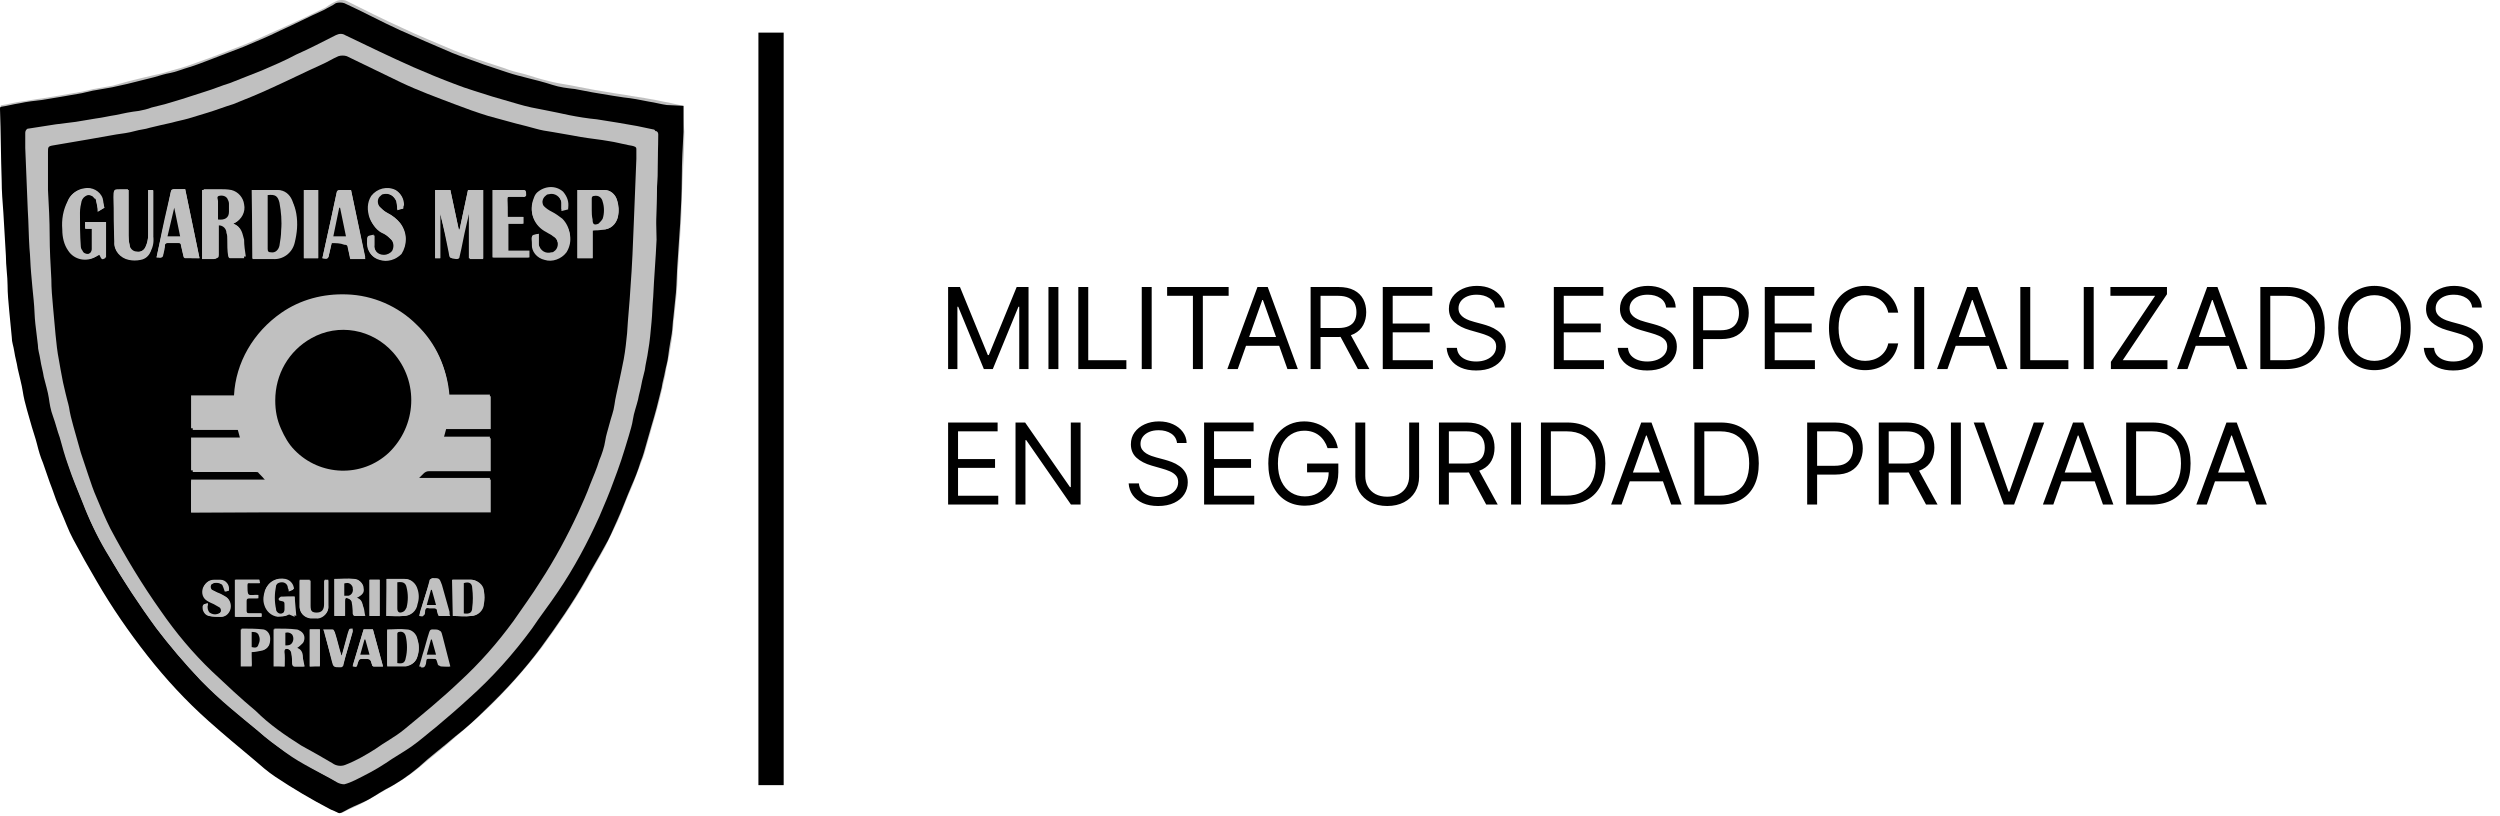 <?xml version="1.0" encoding="UTF-8"?> <svg xmlns="http://www.w3.org/2000/svg" width="297" height="97" viewBox="0 0 297 97" fill="none"><path d="M81.2 12.575L79.4 12.175C78.7 12.075 78 11.875 77.3 11.775C76.3 11.575 75.3 11.475 74.3 11.275L73 11.075L70.6 10.675L68.5 10.275C67.6 10.075 66.7 9.975 65.8 9.775C64.9 9.575 63.8 9.275 62.9 8.975C62 8.675 61.2 8.575 60.4 8.275C59.6 7.975 58.6 7.675 57.7 7.375C56.4 6.975 55.2 6.475 53.9 5.975C51.8 5.075 49.8 4.275 47.7 3.275C45.5 2.275 43.3 1.175 41.1 0.075C40.8 -0.025 40.4 -0.025 40.1 0.075C39.6 0.275 39.1 0.575 38.7 0.875C36.9 1.775 35.2 2.575 33.4 3.375C32 3.975 30.6 4.675 29.1 5.275C27.8 5.775 26.5 6.275 25.2 6.775C24.4 7.075 23.5 7.375 22.7 7.675C21.9 7.975 21.1 8.175 20.4 8.375C19.7 8.575 19.1 8.775 18.5 8.875L16.8 9.275L15.2 9.675L13.4 10.175L11.1 10.575L9.8 10.875L7.5 11.275L5.1 11.675C4.2 11.775 3.3 11.975 2.4 12.075C1.7 12.175 1 12.375 0.3 12.475C0.1 12.475 -0 12.575 0.1 12.775C0.2 15.675 0.2 18.475 0.3 21.275C0.3 22.575 0.4 23.875 0.5 25.075C0.6 26.775 0.7 28.475 0.8 30.175C0.9 31.375 1 32.475 1 33.675C1 34.875 1.2 35.775 1.2 36.775C1.2 37.775 1.4 38.775 1.5 39.875C1.6 40.475 1.7 41.175 1.8 41.775C1.9 42.375 2 43.075 2.2 43.775C2.4 44.675 2.6 45.575 2.8 46.475C3 47.375 3.2 47.975 3.3 48.675C3.4 49.375 3.7 50.075 3.9 50.775C4.1 51.475 4.3 52.075 4.5 52.775C4.7 53.475 5 54.175 5.2 54.975C5.5 55.975 5.9 56.975 6.3 58.075C6.7 59.175 7 59.875 7.3 60.675C7.8 61.875 8.3 62.975 8.8 64.075C9.7 65.775 10.6 67.375 11.6 69.075C13.4 72.175 15.4 75.075 17.6 77.875C19.8 80.675 22.3 83.275 24.9 85.675C26.6 87.275 28.5 88.675 30.3 90.275C31.1 90.975 31.9 91.675 32.8 92.275C34.9 93.675 37.1 94.975 39.4 96.175C39.7 96.375 40 96.475 40.3 96.575C40.6 96.675 40.8 96.475 41 96.375C41.8 95.975 42.6 95.675 43.3 95.275C44 94.875 45 94.275 45.9 93.775C47.3 92.975 48.6 92.175 49.8 91.175C51.3 89.875 52.8 88.775 54.2 87.475C55.4 86.475 56.6 85.375 57.8 84.275C60.2 81.975 62.4 79.475 64.4 76.875C66.3 74.275 68.1 71.675 69.7 68.875C70.4 67.575 71.2 66.275 71.9 64.975C72.4 63.975 72.9 62.875 73.4 61.875C74 60.475 74.5 59.075 75.1 57.775C75.5 56.775 75.8 55.875 76.2 54.875C76.5 54.175 76.7 53.375 76.9 52.675C77.1 51.975 77.3 51.275 77.5 50.575C77.7 49.875 77.9 49.175 78.1 48.475C78.3 47.775 78.5 46.875 78.7 46.075C78.8 45.475 79 44.875 79.1 44.175C79.2 43.475 79.4 42.775 79.5 42.175C79.6 41.575 79.8 40.575 79.9 39.675C80 38.775 80 38.275 80.1 37.675C80.2 36.675 80.3 35.775 80.4 34.775C80.5 33.575 80.5 32.275 80.6 31.075C80.7 29.575 80.8 28.075 80.9 26.575C81 24.775 81 22.875 81.1 21.075C81.2 19.275 81.3 17.475 81.3 15.675C81.2 14.675 81.2 13.575 81.2 12.575Z" fill="#C0C0C0"></path><path d="M81.2 12.575C81.2 13.675 81.2 14.675 81.2 15.675C81.1 17.475 81 19.275 81 21.075C81 22.875 80.9 24.775 80.8 26.575C80.7 28.075 80.6 29.575 80.5 31.075C80.4 32.275 80.4 33.575 80.3 34.775C80.2 35.775 80.1 36.675 80 37.675C79.9 38.375 79.9 39.075 79.8 39.675C79.7 40.275 79.5 41.275 79.4 42.175C79.3 43.075 79.1 43.575 79 44.175C78.9 44.775 78.7 45.375 78.6 46.075C78.4 46.875 78.2 47.675 78 48.475C77.8 49.275 77.6 49.875 77.4 50.575C77.2 51.275 77 51.975 76.8 52.675C76.6 53.375 76.4 54.175 76.1 54.875C75.8 55.875 75.4 56.875 75 57.775C74.4 59.175 73.9 60.575 73.3 61.875C72.8 62.975 72.4 63.975 71.8 64.975C71.1 66.275 70.3 67.575 69.6 68.875C68 71.675 66.2 74.275 64.3 76.875C62.3 79.575 60.1 81.975 57.7 84.275C56.6 85.375 55.4 86.475 54.1 87.475C52.6 88.775 51.1 89.875 49.7 91.175C48.5 92.175 47.2 93.075 45.8 93.775C44.9 94.275 44.1 94.875 43.2 95.275C42.3 95.675 41.6 95.975 40.9 96.375C40.7 96.475 40.4 96.675 40.2 96.575C40 96.475 39.6 96.275 39.3 96.175C37 94.975 34.8 93.675 32.7 92.275C31.8 91.675 31 90.975 30.2 90.275C28.4 88.775 26.6 87.275 24.8 85.675C22.1 83.275 19.7 80.675 17.5 77.875C15.3 75.075 13.3 72.175 11.5 69.075C10.5 67.375 9.6 65.775 8.7 64.075C8.1 62.975 7.7 61.775 7.2 60.675C6.8 59.775 6.5 58.975 6.2 58.075C5.8 57.075 5.5 56.075 5.1 54.975C4.8 54.275 4.6 53.575 4.4 52.775C4.2 51.975 4 51.475 3.8 50.775C3.6 50.075 3.4 49.375 3.2 48.675C3 47.975 2.8 47.175 2.7 46.475C2.6 45.775 2.3 44.675 2.1 43.775C2 43.075 1.8 42.475 1.7 41.775C1.6 41.075 1.4 40.675 1.4 40.075C1.3 39.075 1.2 38.075 1.1 36.975C1 35.875 0.9 34.875 0.9 33.875C0.9 32.875 0.7 31.575 0.7 30.375C0.6 28.675 0.5 26.975 0.4 25.275C0.3 23.975 0.2 22.675 0.2 21.475C0.1 18.575 0.1 15.775 0 12.975C0 12.775 7.59959e-07 12.675 0.2 12.675C0.9 12.575 1.6 12.375 2.3 12.275C3.2 12.075 4.1 11.975 5 11.875L7.4 11.475L9.7 11.075L11 10.775L13.3 10.375L15.1 9.975L16.7 9.575L18.3 9.175C19 8.975 19.6 8.775 20.2 8.675C20.8 8.575 21.8 8.175 22.5 7.975C23.2 7.775 24.2 7.375 25 7.075C26.3 6.575 27.6 6.075 28.9 5.575C30.3 4.975 31.8 4.375 33.2 3.675C35 2.875 36.7 1.975 38.5 1.175C39 0.875 39.5 0.675 39.9 0.375C40.2 0.275 40.6 0.275 40.9 0.375C43.1 1.375 45.3 2.575 47.5 3.575C49.5 4.475 51.6 5.375 53.7 6.275C54.9 6.775 56.2 7.175 57.5 7.675C58.4 7.975 59.3 8.275 60.2 8.575C61.1 8.875 61.9 9.075 62.7 9.275C63.5 9.475 64.7 9.775 65.6 10.075C66.5 10.375 67.4 10.475 68.3 10.575L70.4 10.975L72.8 11.375L74.1 11.575C75.1 11.675 76.1 11.875 77.1 12.075C77.8 12.175 78.5 12.375 79.2 12.475L81.2 12.575ZM78.1 20.875C78.1 19.275 78.2 17.575 78.2 15.975C78.2 15.775 78.1 15.575 77.9 15.575C77.9 15.575 77.9 15.575 77.8 15.575L75.9 15.175L73.6 14.775L71.1 14.375C70 14.175 68.9 14.075 67.8 13.875C66.7 13.675 65.9 13.475 64.9 13.275C63.9 13.075 62.9 12.875 61.8 12.575C60.7 12.275 59.7 11.975 58.7 11.675C57.2 11.175 55.7 10.675 54.2 10.175C52.5 9.575 50.9 8.875 49.3 8.175C46.6 6.975 43.9 5.675 41.2 4.375C40.8 4.175 40.4 4.175 40.1 4.375C38.5 5.175 37 5.875 35.4 6.675C34 7.275 32.6 7.975 31.3 8.575C30 9.175 28.8 9.675 27.5 10.075C26.5 10.475 25.6 10.775 24.6 11.075C23.6 11.375 22.8 11.675 21.8 11.975C21.1 12.175 20.5 12.375 19.8 12.575L18.2 12.975C17.7 13.075 17.2 13.275 16.7 13.375C15.8 13.575 14.8 13.775 13.9 13.875C13.1 13.975 12.3 14.175 11.6 14.275L9.2 14.575L6.7 14.975L3.6 15.575C3.4 15.575 3.2 15.775 3.2 15.975C3.2 15.975 3.2 15.975 3.2 16.075C3.2 16.675 3.2 17.275 3.2 17.875C3.3 20.375 3.4 22.775 3.5 25.275C3.6 26.775 3.6 28.275 3.7 29.775C3.7 30.775 3.8 31.775 3.9 32.775C4 33.775 4.1 34.875 4.2 35.975C4.3 37.075 4.3 37.875 4.4 38.775C4.5 39.675 4.6 40.475 4.7 41.275C4.8 41.875 4.9 42.475 5 43.075C5.1 43.675 5.2 44.375 5.4 45.075C5.6 45.875 5.8 46.775 6 47.575C6.2 48.375 6.3 49.075 6.5 49.775C6.7 50.475 7 51.475 7.3 52.375C7.6 53.475 7.9 54.575 8.3 55.675C8.8 57.175 9.4 58.575 10 60.075C10.8 62.175 11.8 64.275 13 66.175C14.7 69.075 16.6 71.975 18.6 74.675C20.3 76.875 22.1 78.975 24 80.975C26.1 83.175 28.4 84.975 30.7 86.875C31.7 87.775 32.8 88.575 33.9 89.375C35 90.175 35.9 90.675 37 91.275C38.1 91.875 39.1 92.375 40.1 92.975C40.3 93.075 40.6 93.175 40.9 93.175C41.3 93.075 41.8 92.875 42.2 92.675C43.4 92.075 44.6 91.475 45.8 90.675C46.8 89.975 47.9 89.375 48.9 88.675C49.9 87.975 50.9 87.075 51.8 86.375C53.1 85.275 54.4 84.175 55.7 82.975C58.5 80.475 61 77.675 63.2 74.675C64.2 73.175 65.3 71.775 66.3 70.275C68.2 67.475 69.8 64.475 71.2 61.375C71.8 59.975 72.4 58.575 72.9 57.175C73.2 56.375 73.5 55.575 73.8 54.675C74.1 53.775 74.4 52.775 74.7 51.775C74.9 51.075 75.1 50.475 75.2 49.775C75.3 49.075 75.6 48.275 75.8 47.475C75.9 46.875 76.1 46.275 76.2 45.675C76.3 45.075 76.5 44.475 76.6 43.975C76.7 43.175 76.9 42.475 77 41.675C77.2 40.575 77.3 39.375 77.4 38.275C77.5 37.275 77.5 36.275 77.6 35.275C77.7 32.975 77.9 30.775 78 28.475C77.9 25.875 78 23.375 78.1 20.875Z" fill="black"></path><path d="M78.1 20.875C78 23.375 78 25.875 77.8 28.375C77.7 30.675 77.5 32.875 77.4 35.175C77.3 36.175 77.3 37.175 77.2 38.175C77.1 39.375 76.9 40.475 76.8 41.575C76.7 42.375 76.6 43.075 76.4 43.875C76.3 44.475 76.1 45.075 76 45.575C75.9 46.075 75.7 46.775 75.6 47.375C75.4 48.175 75.2 48.875 75 49.675C74.8 50.375 74.6 50.975 74.5 51.675C74.2 52.675 73.9 53.575 73.6 54.575C73.3 55.575 73 56.275 72.7 57.075C72.1 58.475 71.6 59.875 71 61.275C69.6 64.375 68 67.375 66.1 70.175C65.1 71.675 64 73.175 63 74.575C60.8 77.575 58.3 80.375 55.5 82.775C54.2 83.975 52.9 85.075 51.6 86.175C50.6 86.975 49.7 87.775 48.7 88.475C47.7 89.175 46.7 89.875 45.6 90.475C44.5 91.275 43.3 91.875 42 92.475C41.6 92.675 41.2 92.875 40.7 92.975C40.4 92.975 40.2 92.975 39.9 92.775C38.9 92.275 37.8 91.675 36.8 91.075C35.8 90.475 34.7 89.875 33.7 89.175C32.7 88.475 31.5 87.575 30.5 86.675C28.2 84.775 25.9 82.875 23.8 80.775C21.9 78.775 20.1 76.675 18.4 74.375C16.4 71.575 14.5 68.775 12.8 65.775C11.6 63.775 10.6 61.775 9.8 59.675C9.2 58.175 8.6 56.775 8.1 55.275C7.7 54.175 7.4 53.075 7.1 51.975C6.8 51.175 6.6 50.275 6.3 49.475C6 48.675 5.9 47.975 5.8 47.275C5.7 46.575 5.4 45.575 5.2 44.775C5.1 44.075 4.9 43.475 4.8 42.775C4.7 42.075 4.5 41.575 4.5 40.975C4.4 40.175 4.3 39.275 4.2 38.475C4.1 37.675 4.1 36.575 4 35.675C3.9 34.775 3.8 33.575 3.7 32.475C3.6 31.375 3.6 30.475 3.5 29.475C3.4 27.975 3.4 26.475 3.3 24.975C3.2 22.475 3.1 20.075 3 17.575C3 16.975 3 16.375 3 15.775C3 15.575 3.1 15.375 3.3 15.275C3.3 15.275 3.3 15.275 3.4 15.275L6.6 14.775L9 14.475L11.4 14.075C12.2 13.975 13 13.775 13.7 13.675C14.6 13.475 15.6 13.275 16.5 13.175C17 13.075 17.5 12.975 18 12.775L19.6 12.375C20.3 12.175 20.9 11.975 21.6 11.775C22.5 11.475 23.5 11.175 24.4 10.875C25.4 10.575 26.3 10.175 27.3 9.875C28.6 9.375 29.8 8.875 31.1 8.375C32.5 7.775 33.9 7.175 35.2 6.475C36.8 5.775 38.3 4.975 39.9 4.175C40.3 3.975 40.7 3.975 41 4.175C43.7 5.475 46.4 6.775 49.1 7.975C50.7 8.675 52.4 9.375 54 9.975C55.5 10.575 57 10.975 58.5 11.475C59.5 11.775 60.6 12.075 61.6 12.375C62.6 12.675 63.6 12.875 64.7 13.075C65.8 13.275 66.6 13.475 67.6 13.675C68.6 13.875 69.8 14.075 70.9 14.175L73.4 14.575L75.7 14.975L77.6 15.375C77.8 15.375 77.9 15.575 77.9 15.775C77.9 15.775 77.9 15.775 77.9 15.875C78.2 17.575 78.1 19.275 78.1 20.875ZM5.7 22.575C5.9 24.375 5.9 26.075 6 27.875C6.1 29.675 6.2 31.375 6.2 33.075C6.3 34.175 6.4 35.275 6.4 36.375C6.4 37.475 6.5 38.575 6.7 39.675C6.9 40.775 6.9 41.675 7.1 42.675C7.2 43.375 7.4 44.175 7.5 44.875C7.6 45.575 7.7 46.075 7.9 46.675C8.1 47.275 8.2 47.775 8.3 48.275C8.5 48.975 8.6 49.775 8.8 50.475C9.1 51.575 9.4 52.575 9.7 53.675C10 54.575 10.3 55.475 10.6 56.375C10.9 57.275 11.3 58.175 11.6 59.075C12.1 60.275 12.6 61.575 13.2 62.675C15 66.075 17 69.375 19.2 72.475C21 75.075 23 77.475 25.3 79.675C27 81.275 28.7 82.775 30.5 84.375C32.2 85.875 34 87.275 35.9 88.475C37.1 89.175 38.3 89.875 39.6 90.575C40 90.875 40.6 90.975 41.1 90.775C42.3 90.275 43.5 89.575 44.7 88.875C45.8 88.075 47.1 87.475 48.1 86.575C50.4 84.775 52.6 82.875 54.7 80.875C57.1 78.675 59.2 76.275 61.1 73.675C62.2 72.075 63.3 70.575 64.3 68.975C66 66.375 67.5 63.675 68.8 60.775C69.3 59.675 69.7 58.575 70.2 57.475C70.6 56.475 70.9 55.575 71.3 54.575C71.6 53.775 71.8 53.075 72 52.275C72.2 51.475 72.4 50.975 72.5 50.275C72.6 49.575 72.9 48.775 73.1 47.975C73.3 47.175 73.5 46.375 73.6 45.475C73.7 44.575 74 43.575 74.2 42.575C74.4 41.575 74.5 40.575 74.6 39.475C74.8 37.675 74.9 35.875 75 34.075C75.1 31.475 75.3 28.875 75.4 26.275C75.5 23.675 75.6 21.275 75.7 18.775C75.7 18.375 75.7 18.075 75.7 17.675C75.7 17.275 75.7 17.375 75.4 17.275C75.1 17.175 74.8 17.175 74.5 17.075C73.8 16.975 73.1 16.775 72.5 16.675C71.3 16.475 70.2 16.275 69.1 16.175L68 15.975L65.7 15.575C65 15.475 64.4 15.375 63.7 15.175C63 14.975 62.1 14.775 61.4 14.575C60.3 14.275 59.2 14.075 58.1 13.675C56.8 13.275 55.4 12.775 54.1 12.275C51.9 11.375 49.8 10.575 47.7 9.675C45.6 8.775 43.4 7.575 41.3 6.575C41 6.475 40.6 6.475 40.3 6.575C39.6 6.875 39 7.275 38.3 7.575C36.3 8.575 34.3 9.475 32.3 10.375C30.8 11.075 29.3 11.675 27.8 12.275C26.8 12.675 25.8 12.975 24.8 13.275C24 13.575 23.2 13.775 22.5 13.975C21.8 14.175 21.2 14.375 20.5 14.475C19.7 14.675 18.8 14.875 17.9 15.075C17.3 15.175 16.7 15.375 16.1 15.475C15.5 15.575 14.6 15.675 13.9 15.875C12.8 16.075 11.7 16.275 10.5 16.475L6.3 17.175C5.7 17.275 5.7 17.375 5.7 17.975C5.6 19.475 5.7 21.075 5.7 22.575Z" fill="#C0C0C0"></path><path d="M5.7 22.575C5.7 21.075 5.7 19.575 5.7 18.075C5.7 17.475 5.7 17.375 6.3 17.275L10.4 16.575C11.5 16.375 12.6 16.175 13.8 15.975C14.5 15.875 15.3 15.775 16 15.575C16.7 15.375 17.2 15.375 17.8 15.175C18.6 14.975 19.5 14.775 20.4 14.575C21.1 14.375 21.7 14.275 22.4 14.075C23.1 13.875 24 13.575 24.7 13.375C25.7 13.075 26.7 12.675 27.7 12.375C29.2 11.775 30.7 11.175 32.2 10.475C34.2 9.575 36.2 8.575 38.2 7.675C38.9 7.375 39.5 6.975 40.2 6.675C40.5 6.575 40.9 6.575 41.2 6.675C43.3 7.675 45.5 8.775 47.6 9.775C49.7 10.775 51.9 11.575 54 12.375C55.3 12.875 56.7 13.375 58 13.775C59.1 14.075 60.2 14.375 61.3 14.675C62.1 14.875 62.9 15.075 63.6 15.275C64.3 15.475 64.9 15.575 65.6 15.675L67.9 16.075L69 16.275C70.2 16.475 71.3 16.575 72.4 16.775C73.1 16.875 73.8 17.075 74.4 17.175C74.7 17.275 75 17.275 75.3 17.375C75.6 17.475 75.6 17.575 75.6 17.775C75.6 17.975 75.6 18.475 75.6 18.875C75.5 21.375 75.4 23.875 75.3 26.375C75.2 28.975 75.1 31.575 74.9 34.175C74.8 35.975 74.6 37.775 74.5 39.575C74.4 40.575 74.3 41.575 74.1 42.675C73.9 43.775 73.7 44.575 73.5 45.575C73.3 46.575 73.1 47.275 73 48.075C72.9 48.875 72.6 49.575 72.4 50.375C72.2 51.175 72 51.675 71.9 52.375C71.8 53.075 71.5 53.975 71.2 54.675C70.9 55.675 70.5 56.575 70.1 57.575C69.7 58.675 69.2 59.775 68.7 60.875C67.4 63.675 65.9 66.475 64.2 69.075C63.2 70.675 62.1 72.175 61 73.775C59.1 76.375 57 78.775 54.6 80.975C52.5 82.975 50.3 84.775 48 86.675C46.9 87.575 45.7 88.175 44.6 88.975C43.5 89.675 42.3 90.375 41 90.875C40.5 91.075 39.9 90.975 39.5 90.675C38.3 89.975 37.1 89.275 35.8 88.575C33.9 87.375 32 86.075 30.4 84.475C28.6 82.975 26.9 81.375 25.2 79.775C22.9 77.575 20.9 75.175 19.1 72.575C16.9 69.475 14.9 66.175 13.1 62.775C12.5 61.575 12 60.375 11.5 59.175C11.1 58.275 10.8 57.375 10.5 56.475C10.2 55.575 9.9 54.675 9.6 53.775C9.3 52.675 9 51.675 8.7 50.575C8.5 49.875 8.3 49.075 8.2 48.375C8.1 47.875 7.9 47.275 7.8 46.775C7.7 46.275 7.5 45.575 7.4 44.975C7.3 44.375 7.1 43.475 7 42.775C6.8 41.775 6.7 40.775 6.6 39.775C6.5 38.775 6.4 37.575 6.3 36.475C6.2 35.375 6.1 34.275 6.1 33.175C6 31.375 5.9 29.675 5.9 27.975C5.9 26.275 5.8 24.375 5.7 22.575ZM22.7 60.875H58.3V56.975H49.6C49.8 56.775 50.1 56.475 50.3 56.275C50.5 56.075 50.7 55.975 51 55.975H58.3V52.075H52.7L53 50.975H58.3V47.075H53.4C53.2 43.975 51.8 40.975 49.6 38.775C47.4 36.575 44.4 35.275 41.3 35.175C38.5 34.975 35.8 35.775 33.6 37.375C30.3 39.575 28.2 43.175 28 47.175H22.9V51.075H28.4L28.7 52.175H22.9V56.075H30.4C30.5 56.075 30.7 56.075 30.7 56.175C31 56.475 31.3 56.775 31.6 57.175H22.7V60.875ZM52.3 25.375C52.7 26.975 53.1 28.475 53.4 30.075C53.5 30.675 53.5 30.675 54.2 30.775C54.5 30.775 54.6 30.675 54.6 30.475C54.9 29.275 55.1 27.975 55.4 26.775C55.5 26.375 55.6 25.875 55.7 25.475H55.8V30.775H57.4V22.575H55.6L54.6 27.275H54.5L53.5 22.575H51.7V30.675H52.3V25.375ZM27.7 26.575L27.9 26.475C28.7 26.075 29.2 25.175 29 24.275C28.9 23.475 28.3 22.775 27.5 22.575C27 22.475 26.5 22.475 26.1 22.475C25.5 22.475 24.8 22.475 24.2 22.475V30.675C24.7 30.675 25.1 30.675 25.6 30.675C25.9 30.675 26 30.575 26 30.275C26 29.175 26 28.175 26 27.075C26 26.975 26 26.875 26 26.675C26.5 26.575 26.9 26.775 27.1 27.275C27.1 27.375 27.1 27.375 27.1 27.475C27.1 27.775 27.1 28.075 27.2 28.275C27.2 28.875 27.3 29.575 27.3 30.175C27.3 30.275 27.4 30.475 27.5 30.475C28.1 30.475 28.7 30.475 29.2 30.475C29.1 29.775 29 29.175 29 28.475C28.8 27.875 28.8 26.975 27.7 26.575ZM30 30.675H32.4C33.6 30.775 34.6 29.975 34.9 28.875C35.2 27.775 35.3 26.575 35.1 25.375C35 24.775 34.9 24.275 34.6 23.775C34.3 23.075 33.6 22.675 32.9 22.575C32.3 22.575 31.8 22.575 31.2 22.575H29.9L30 30.675ZM12.4 24.675C12.3 24.275 12.2 23.975 12.1 23.675C11.8 22.775 10.9 22.175 9.9 22.475C9 22.575 8.3 23.175 8 23.975C7.5 24.975 7.3 26.075 7.4 27.275C7.4 28.175 7.6 29.075 8.1 29.775C8.8 30.875 10.3 31.175 11.4 30.475C11.5 30.475 11.5 30.375 11.6 30.375L11.8 30.275C12.1 30.875 12.1 30.875 12.5 30.675V26.375H10.1V27.175H10.9C10.9 27.975 10.9 28.775 10.9 29.575C10.9 29.875 10.7 30.175 10.4 30.175C10.1 30.275 9.8 30.075 9.7 29.775C9.6 29.575 9.5 29.375 9.5 29.275C9.5 27.975 9.4 26.575 9.4 25.275C9.4 24.775 9.5 24.375 9.6 23.875C9.7 23.575 9.9 23.375 10.1 23.275C10.5 23.075 11 23.175 11.2 23.575C11.4 23.575 11.4 23.575 11.4 23.675C11.5 24.175 11.6 24.575 11.7 25.075L12.4 24.675ZM68.6 22.575V30.675H70.4V27.375C70.8 27.375 71.2 27.375 71.6 27.275C72.5 27.275 73.2 26.575 73.4 25.775C73.6 25.075 73.5 24.375 73.3 23.775C73.1 23.075 72.5 22.575 71.8 22.575C70.7 22.575 69.7 22.575 68.6 22.575ZM47.9 24.775C47.9 24.575 47.9 24.475 47.9 24.275C47.9 23.575 47.6 22.975 47 22.575C46 22.075 44.8 22.375 44.1 23.275C43.6 24.075 43.6 24.975 43.9 25.875C44.2 26.675 44.8 27.275 45.5 27.675C45.9 27.875 46.2 28.175 46.5 28.475C46.8 28.875 46.8 29.375 46.6 29.775C46.4 30.075 46 30.275 45.6 30.275C44.9 30.275 44.4 29.775 44.4 29.075V28.975C44.4 28.575 44.4 28.275 44.4 27.875C43.6 28.075 43.6 27.875 43.6 28.975C43.6 29.775 44.2 30.575 45 30.775C45.9 31.075 47 30.875 47.6 30.075C48.4 28.975 48.3 27.575 47.5 26.475C47.1 25.975 46.6 25.575 46 25.275C45.6 25.075 45.3 24.775 45 24.475C44.7 24.075 44.7 23.475 45.1 23.175C45.7 22.775 46.5 22.975 46.9 23.575C47 23.675 47 23.775 47.1 23.875C47.1 24.175 47.2 24.575 47.2 24.875L47.9 24.775ZM64 27.775C63.1 27.975 63.2 27.775 63.2 28.775C63.1 29.675 63.8 30.475 64.7 30.675C65.7 30.975 66.7 30.675 67.3 29.775C68 28.575 67.8 26.975 66.8 25.975C66.4 25.675 66 25.375 65.6 25.175C65.2 24.975 64.9 24.775 64.6 24.475C64.3 24.075 64.3 23.375 64.8 23.075C65.4 22.675 66.2 22.875 66.5 23.475C66.6 23.575 66.6 23.775 66.7 23.875C66.7 24.175 66.7 24.575 66.7 24.875L67.5 24.675C67.6 23.975 67.4 23.375 66.9 22.775C66 21.975 64.7 22.075 63.8 22.875C63.6 23.075 63.5 23.275 63.4 23.575C62.8 25.075 63.4 26.675 64.8 27.375C65.1 27.475 65.3 27.675 65.6 27.875C65.8 27.975 66 28.175 66.1 28.375C66.4 28.875 66.3 29.575 65.8 29.875C65.7 29.975 65.6 29.975 65.5 29.975C64.8 30.175 64.2 29.775 64 29.075C64 28.975 64 28.875 64 28.775C64 28.575 64 28.175 64 27.775ZM23.7 30.675L22 22.475C21.6 22.475 21.1 22.475 20.7 22.475C20.5 22.475 20.4 22.575 20.3 22.775C19.8 24.875 19.3 27.075 18.9 29.175L18.6 30.575H18.8C19.1 30.675 19.3 30.475 19.4 30.175C19.5 29.875 19.6 29.475 19.6 29.075C19.6 28.975 19.7 28.775 19.9 28.775C20.3 28.775 20.8 28.775 21.2 28.775C21.4 28.775 21.5 28.875 21.5 29.075C21.6 29.475 21.7 29.975 21.8 30.375C21.8 30.475 21.9 30.575 22 30.575C22.5 30.675 23.1 30.675 23.7 30.675ZM17.6 22.575V22.975C17.6 24.675 17.6 26.375 17.6 27.975C17.6 28.475 17.5 28.875 17.3 29.375C17.1 29.775 16.7 29.975 16.2 29.975C15.8 29.975 15.4 29.675 15.4 29.175C15.3 28.775 15.3 28.375 15.3 27.975C15.3 26.275 15.3 24.575 15.3 22.975C15.3 22.875 15.3 22.675 15.3 22.575H14.4C13.5 22.575 13.5 22.575 13.5 23.475C13.5 25.275 13.5 26.975 13.6 28.775C13.5 29.775 14.3 30.675 15.3 30.875C15.8 30.975 16.2 30.975 16.7 30.875C17.3 30.775 17.7 30.375 17.9 29.875C18.2 29.275 18.3 28.675 18.2 28.075C18.2 26.375 18.2 24.675 18.2 22.975C18.2 22.875 18.2 22.775 18.2 22.675L17.6 22.575ZM39.4 28.875C39.9 28.875 40.4 28.875 40.9 28.875C41.2 28.875 41.3 28.975 41.3 29.175C41.4 29.675 41.5 30.175 41.6 30.575H43.4L41.7 22.575C41.3 22.575 40.8 22.575 40.4 22.575C40.2 22.575 40.1 22.675 40 22.875C39.8 23.875 39.6 24.775 39.4 25.675L38.3 30.675C38.9 30.775 39 30.775 39.1 30.175C39.2 29.775 39.3 29.375 39.4 28.875ZM60.3 25.775C60.3 24.975 60.3 24.275 60.3 23.575C60.3 23.375 60.4 23.375 60.6 23.375C61.1 23.375 61.7 23.375 62.2 23.375C62.6 23.375 62.5 23.175 62.5 22.975C62.5 22.775 62.5 22.575 62.2 22.575C61.2 22.575 60.1 22.575 59.1 22.575H58.6V30.575H62.9V29.775H60.4V26.575H62.2V25.775H60.3ZM36.1 22.575V30.675H37.8V22.575H36.1ZM33.8 79.175C33.8 78.575 33.8 77.975 33.8 77.375C33.8 77.175 33.9 77.075 34.1 77.075C34.4 77.075 34.7 77.375 34.7 77.675C34.7 78.075 34.7 78.475 34.8 78.875C34.8 78.975 34.9 79.175 35 79.175C35.4 79.175 35.8 79.175 36.2 79.175C36.1 78.875 36.1 78.575 36 78.275C36 77.675 35.9 77.175 35.3 76.975C35.6 76.775 35.8 76.575 36 76.375C36.3 75.875 36.2 75.275 35.7 74.975C35.5 74.875 35.4 74.775 35.2 74.775C34.4 74.675 33.5 74.675 32.6 74.675V79.075L33.8 79.175ZM53.8 73.175C54.5 73.175 55.2 73.275 55.9 73.175C56.7 73.175 57.4 72.475 57.4 71.675C57.5 71.175 57.5 70.775 57.4 70.275C57.3 69.475 56.6 68.775 55.8 68.875C55.2 68.875 54.5 68.875 53.9 68.875C53.8 68.875 53.8 68.875 53.7 68.875L53.8 73.175ZM45.9 73.175C46.6 73.175 47.3 73.175 48 73.175C48.8 73.175 49.5 72.575 49.6 71.775C49.8 71.175 49.8 70.575 49.6 69.975C49.4 69.275 48.8 68.775 48.1 68.775C47.6 68.775 47 68.775 46.5 68.775H46L45.9 73.175ZM42.3 71.075C43.1 70.675 43.3 70.375 43.2 69.875C43.2 69.375 42.7 68.875 42.2 68.875C41.4 68.775 40.6 68.875 39.8 68.875V73.175H41C41 73.075 41 72.975 41 72.875C41 72.375 41 71.875 41 71.375C41 71.075 41.1 70.975 41.4 71.075C41.7 71.175 41.9 71.375 41.9 71.675C41.9 72.075 41.9 72.475 42 72.875C42 72.975 42.1 73.175 42.2 73.175C42.6 73.175 43 73.175 43.4 73.175C43.3 72.875 43.3 72.475 43.2 72.175C43 71.675 42.9 71.275 42.3 71.075ZM46 79.075C46.8 79.075 47.5 79.075 48.2 79.075C48.9 79.075 49.5 78.575 49.6 77.875C49.8 77.275 49.8 76.575 49.6 75.975C49.5 75.275 48.9 74.775 48.3 74.775C47.5 74.675 46.8 74.775 46 74.775V79.075ZM35 70.875C34.4 70.875 33.9 70.875 33.4 70.875C33.3 70.875 33.3 70.975 33.2 71.075C33.2 71.175 33.3 71.275 33.4 71.275C33.9 71.375 33.9 71.375 33.9 71.875C33.9 72.075 33.9 72.175 33.9 72.275C33.9 72.375 33.9 72.775 33.5 72.875C33.2 72.975 32.9 72.775 32.8 72.475C32.8 72.475 32.8 72.475 32.8 72.375C32.6 71.475 32.6 70.575 32.8 69.575C32.9 69.175 33.2 68.975 33.6 69.075C34 69.075 34.2 69.375 34.3 69.775C34.3 69.875 34.3 70.075 34.4 70.175C34.9 69.975 35 69.975 34.9 69.775C34.8 69.275 34.4 68.875 33.9 68.775C32.9 68.575 31.9 69.075 31.6 69.975C31.4 70.575 31.4 71.175 31.6 71.775C31.8 72.575 32.4 73.175 33.2 73.175C33.7 73.275 34.1 73.175 34.5 72.875L35.2 73.175L35 70.875ZM29.9 79.075V77.375C30.4 77.375 30.9 77.275 31.3 77.175C31.9 76.975 32.1 76.575 32.1 75.875C32.1 75.375 31.8 74.875 31.3 74.775C30.4 74.675 29.6 74.675 28.7 74.675V79.075H29.9ZM24.7 71.675C24.1 71.775 24 71.875 24.1 72.475C24.2 72.775 24.4 73.075 24.8 73.175C25.3 73.275 25.7 73.275 26.2 73.275C26.8 73.275 27.2 72.775 27.3 72.275C27.4 71.675 27.2 71.075 26.7 70.875C26.4 70.675 26 70.575 25.7 70.375C25.5 70.275 25.3 70.175 25.1 70.075C24.9 69.975 24.9 69.675 25 69.475L25.1 69.375C25.5 69.175 26 69.175 26.4 69.475C26.5 69.675 26.6 69.975 26.7 70.275L27.1 70.175C27.2 69.575 26.8 68.975 26.2 68.975H26.1C25.9 68.975 25.6 68.975 25.3 68.975C24.7 68.975 24.3 69.375 24.1 69.875C23.9 70.475 24.1 71.075 24.6 71.375C24.9 71.575 25.2 71.675 25.4 71.775C25.6 71.875 25.9 72.075 26.1 72.175C26.3 72.375 26.3 72.675 26.1 72.875C26 72.975 26 72.975 25.9 72.975C25.5 73.175 25.1 73.075 24.8 72.875C24.5 72.675 24.5 72.275 24.6 71.975C24.6 71.875 24.7 71.775 24.7 71.675ZM53.4 73.175C53.4 73.075 53.3 72.975 53.3 72.875L52.4 69.575C52.2 68.775 52.2 68.775 51.3 68.775C51.1 68.775 51 68.875 51 69.075C50.7 70.275 50.3 71.475 49.9 72.675C49.9 72.875 49.8 72.975 49.8 73.175C50.3 73.275 50.3 73.275 50.4 72.775C50.5 72.275 50.6 72.175 51 72.275C51.2 72.275 51.4 72.275 51.6 72.275C51.7 72.275 51.9 72.375 51.9 72.475C51.9 72.675 52 72.975 52.1 73.175H53.4ZM53.4 79.175L52.4 75.575C52.2 74.775 52.2 74.775 51.4 74.775C51.1 74.775 51.1 74.875 51 75.075C50.7 75.975 50.5 76.875 50.2 77.775L49.8 79.175C50.2 79.275 50.3 79.175 50.4 78.775C50.6 78.075 50.4 78.175 51.1 78.175C51.8 78.175 51.8 78.175 52 78.875C52 78.975 52.1 79.075 52.2 79.075C52.7 79.175 53.1 79.175 53.4 79.175ZM41.9 79.175C42.4 79.275 42.4 79.275 42.5 78.775C42.6 78.275 42.7 78.275 43.2 78.275C44 78.275 44 78.275 44.2 78.975C44.2 79.075 44.3 79.175 44.4 79.175C44.7 79.175 45.1 79.175 45.5 79.175L44.3 74.775H43.2L41.9 79.175ZM38.6 68.875C38.6 68.975 38.6 69.075 38.6 69.175C38.6 70.075 38.6 70.975 38.6 71.875C38.6 72.475 38.3 72.875 37.7 72.875C37.1 72.875 36.9 72.675 36.9 71.975C36.9 71.275 36.9 70.875 36.9 70.275C36.9 69.675 36.9 69.375 36.9 68.975H35.6V69.075C35.6 70.075 35.6 71.075 35.6 72.075C35.6 72.775 36.1 73.375 36.9 73.475C37 73.475 37 73.475 37.1 73.475H37.5C38.2 73.575 38.9 72.975 39 72.275C39 72.175 39 72.075 39 71.975C39 71.275 39 70.475 39 69.775C39 69.475 39 69.275 39 68.975L38.6 68.875ZM30.8 68.875H28V73.275H30.9H31.1V72.875H29.6C29.4 72.875 29.3 72.775 29.3 72.575C29.3 72.175 29.3 71.775 29.3 71.375C29.3 71.175 29.4 71.075 29.6 71.075C29.8 71.075 30.3 71.075 30.7 71.075V70.675H30.4C30.1 70.675 29.6 70.775 29.5 70.575C29.4 70.375 29.4 69.975 29.4 69.575C29.4 69.175 29.5 69.275 29.7 69.275C30.1 69.275 30.5 69.275 30.9 69.275L30.8 68.875ZM40.6 77.875L40.5 77.775C40.2 76.875 40 75.875 39.7 74.975C39.7 74.875 39.6 74.775 39.5 74.775C39.1 74.775 38.8 74.775 38.4 74.775C38.4 74.875 38.5 74.975 38.5 75.075L39.4 78.275C39.6 79.075 39.6 79.075 40.5 79.075C40.7 79.075 40.8 78.975 40.8 78.775C41.2 77.475 41.6 76.175 41.9 74.875C41.9 74.775 41.9 74.775 41.9 74.675C41.5 74.675 41.5 74.675 41.4 74.975L41.3 75.275L40.6 77.875ZM45.1 73.175V68.875H43.9V73.175H45.1ZM38 79.075V74.775H36.8V79.175L38 79.075Z" fill="black"></path><path d="M22.7 60.875V56.975H31.6C31.3 56.575 31 56.275 30.7 55.975C30.6 55.875 30.5 55.875 30.4 55.875H22.7V51.975H28.5L28.2 50.875H22.7V46.975H27.8C28 43.075 30.1 39.475 33.4 37.175C35.7 35.575 38.4 34.875 41.2 34.975C44.3 35.075 47.3 36.375 49.5 38.575C51.8 40.775 53.1 43.675 53.3 46.875H58.2V50.775H52.9L52.6 51.875H58.2V55.775H50.9C50.6 55.775 50.4 55.875 50.2 56.075C50 56.375 49.8 56.575 49.5 56.775H58.2V60.675L22.7 60.875ZM32.7 47.575C32.7 48.775 32.9 49.875 33.4 50.975C35 54.975 39.7 56.975 43.7 55.275C44.6 54.875 45.4 54.375 46.1 53.775C49.4 50.575 49.7 45.375 46.6 41.875C44.2 39.075 40.2 38.375 36.9 40.175C34.3 41.675 32.7 44.575 32.7 47.575Z" fill="#C0C0C0"></path><path d="M52.3 25.375V30.675H51.7V22.575H53.5L54.5 27.275H54.6L55.6 22.575H57.4V30.675H55.7V25.375H55.6C55.5 25.775 55.4 26.275 55.3 26.675C55 27.875 54.8 29.175 54.5 30.375C54.5 30.675 54.4 30.775 54.1 30.675C53.4 30.675 53.4 30.675 53.3 29.975C53 28.475 52.7 26.975 52.3 25.375Z" fill="#C0C0C0"></path><path d="M27.7 26.575C28.7 26.975 28.7 27.775 28.8 28.675C28.9 29.375 29 29.975 29 30.675C28.5 30.675 27.9 30.675 27.3 30.675C27.2 30.675 27.1 30.475 27.1 30.375C27 29.775 27 29.075 27 28.475C27 28.175 27 27.875 26.9 27.675C26.9 27.175 26.5 26.775 26 26.775C25.9 26.775 25.9 26.775 25.8 26.775C25.8 26.875 25.8 26.975 25.8 27.175C25.8 28.275 25.8 29.275 25.8 30.375C25.8 30.675 25.7 30.775 25.4 30.775C25 30.775 24.5 30.775 24 30.775V22.575C24.7 22.575 25.3 22.575 25.9 22.575C26.4 22.575 26.9 22.575 27.3 22.675C28.1 22.875 28.7 23.475 28.8 24.375C29 25.275 28.6 26.175 27.7 26.575ZM25.9 25.975C26.7 26.075 27.1 25.775 27.2 25.075C27.2 24.775 27.2 24.375 27.2 24.075C27.2 23.875 27.1 23.675 27 23.475C26.8 23.175 26.4 22.975 26 23.175C25.7 23.275 25.9 23.575 25.9 23.775C25.9 23.975 25.9 24.175 25.9 24.475V25.975Z" fill="#C0C0C0"></path><path d="M30 30.675V22.575H31.3C31.9 22.575 32.4 22.575 33 22.575C33.8 22.575 34.4 23.075 34.7 23.775C34.9 24.275 35.1 24.775 35.2 25.375C35.4 26.575 35.3 27.675 35 28.875C34.7 30.075 33.6 30.875 32.4 30.775H30V30.675ZM31.8 23.175C31.8 23.875 31.8 24.675 31.8 25.375C31.8 26.775 31.8 28.175 31.8 29.675C31.8 29.975 31.9 30.075 32.2 30.075C32.7 30.075 33.1 29.675 33.2 29.275C33.3 28.675 33.4 28.075 33.4 27.475C33.5 26.375 33.4 25.275 33.2 24.175C33 23.375 32.6 23.075 31.8 23.175Z" fill="#C0C0C0"></path><path d="M12.4 24.675L11.6 25.175C11.6 24.675 11.5 24.175 11.4 23.775C11.3 23.375 10.8 23.075 10.4 23.175C10.3 23.175 10.3 23.175 10.2 23.275C10 23.375 9.8 23.575 9.7 23.875C9.6 24.275 9.5 24.775 9.5 25.275C9.5 26.575 9.5 27.975 9.6 29.275C9.6 29.475 9.7 29.675 9.8 29.775C9.9 30.075 10.2 30.175 10.5 30.175C10.8 30.175 11 29.875 11 29.575C11 28.775 11 28.075 11 27.175H10.2V26.375H12.6V30.575C12.2 30.675 12.2 30.675 11.9 30.175L11.7 30.275C10.7 31.075 9.2 30.875 8.3 29.875C8.2 29.775 8.2 29.775 8.2 29.675C7.7 28.875 7.5 28.075 7.5 27.175C7.4 26.075 7.6 24.875 8.1 23.875C8.4 23.075 9.2 22.475 10 22.375C10.9 22.175 11.9 22.675 12.2 23.575C12.3 23.975 12.3 24.375 12.4 24.675Z" fill="#C0C0C0"></path><path d="M68.6 22.575C69.7 22.575 70.8 22.575 71.8 22.575C72.5 22.575 73.1 23.075 73.3 23.775C73.5 24.375 73.5 25.075 73.4 25.775C73.2 26.675 72.5 27.275 71.6 27.275C71.2 27.275 70.8 27.275 70.4 27.375V30.675H68.6V22.575ZM70.3 24.975C70.3 25.375 70.3 25.775 70.3 26.075C70.3 26.575 70.5 26.775 71 26.575C71.2 26.475 71.4 26.275 71.5 25.975C71.7 25.375 71.7 24.575 71.5 23.975C71.4 23.475 71 23.175 70.5 23.275C70.3 23.275 70.2 23.375 70.2 23.575C70.3 23.975 70.3 24.475 70.3 24.975Z" fill="#C0C0C0"></path><path d="M47.9 24.775L47.2 24.975C47.2 24.675 47.2 24.275 47.1 23.975C46.9 23.275 46.2 22.875 45.5 23.075C45.4 23.075 45.3 23.175 45.2 23.275C44.8 23.575 44.8 24.175 45.1 24.575C45.4 24.875 45.7 25.175 46.1 25.375C46.7 25.675 47.2 26.075 47.6 26.575C48.4 27.675 48.4 29.075 47.7 30.175C47 30.875 46 31.175 45.1 30.875C44.3 30.675 43.7 29.975 43.7 29.075C43.6 27.975 43.6 28.175 44.5 27.975C44.5 28.275 44.5 28.675 44.5 29.075C44.4 29.775 44.9 30.375 45.6 30.375H45.7C46.1 30.475 46.5 30.275 46.7 29.875C46.9 29.475 46.9 28.975 46.6 28.575C46.3 28.275 46 27.975 45.6 27.775C44.8 27.475 44.3 26.775 44 25.975C43.7 25.175 43.8 24.175 44.2 23.375C44.8 22.475 46.1 22.175 47.1 22.675C47.7 23.075 48 23.675 48 24.375C47.9 24.475 47.9 24.675 47.9 24.775Z" fill="#C0C0C0"></path><path d="M64 27.775C64 28.175 64 28.575 64 28.975C64 29.675 64.6 30.175 65.2 30.175C65.3 30.175 65.4 30.175 65.5 30.175C66.1 30.075 66.4 29.475 66.3 28.875C66.3 28.775 66.2 28.675 66.2 28.575C66.1 28.375 65.9 28.175 65.7 28.075C65.5 27.875 65.2 27.775 64.9 27.575C63.5 26.875 62.8 25.275 63.4 23.775C63.8 22.675 65.1 22.075 66.2 22.575C66.4 22.675 66.7 22.775 66.9 22.975C67.3 23.475 67.5 24.175 67.5 24.875L66.7 25.075C66.7 24.775 66.7 24.375 66.7 24.075C66.6 23.375 65.9 22.875 65.2 23.075C65 23.075 64.9 23.175 64.8 23.275C64.4 23.575 64.3 24.275 64.6 24.675C64.9 24.975 65.2 25.175 65.6 25.375C66 25.575 66.4 25.875 66.8 26.175C67.8 27.175 68.1 28.675 67.3 29.975C66.7 30.775 65.6 31.175 64.7 30.875C63.8 30.675 63.1 29.875 63.2 28.975C63.1 27.875 63.1 28.075 64 27.775Z" fill="#C0C0C0"></path><path d="M23.7 30.675C23.1 30.675 22.6 30.675 22 30.675C21.9 30.675 21.8 30.575 21.8 30.475C21.7 30.075 21.6 29.575 21.5 29.175C21.5 28.975 21.4 28.875 21.2 28.875C20.8 28.875 20.3 28.875 19.9 28.875C19.8 28.875 19.6 28.975 19.6 29.075C19.5 29.475 19.4 29.775 19.4 30.175C19.4 30.575 19.2 30.675 18.8 30.575H18.6L18.9 29.175C19.4 27.075 19.9 24.875 20.3 22.775C20.3 22.575 20.4 22.475 20.7 22.475C21.1 22.475 21.5 22.475 22 22.475L23.7 30.675ZM20.7 24.675L19.9 28.075H21.4L20.7 24.675Z" fill="#C0C0C0"></path><path d="M17.6 22.575H18.2C18.2 22.675 18.2 22.775 18.2 22.875C18.2 24.575 18.2 26.275 18.2 27.975C18.2 28.575 18.1 29.175 17.9 29.775C17.7 30.275 17.2 30.675 16.7 30.775C16.2 30.875 15.8 30.875 15.3 30.775C14.3 30.575 13.5 29.675 13.6 28.675C13.5 26.875 13.6 25.175 13.5 23.375C13.5 22.475 13.5 22.475 14.4 22.475H15.2C15.2 22.675 15.2 22.775 15.2 22.875C15.2 24.575 15.2 26.275 15.2 27.875C15.2 28.275 15.3 28.675 15.4 29.075C15.4 29.475 15.8 29.875 16.2 29.875C16.7 29.975 17.1 29.775 17.3 29.275C17.5 28.875 17.6 28.375 17.6 27.875C17.6 26.175 17.6 24.475 17.6 22.875V22.575Z" fill="#C0C0C0"></path><path d="M39.4 28.875C39.3 29.275 39.2 29.675 39.1 30.175C39 30.775 38.9 30.775 38.3 30.675L39.4 25.675C39.6 24.675 39.8 23.775 40 22.875C40 22.675 40.1 22.575 40.4 22.575C40.8 22.575 41.2 22.575 41.7 22.575L43.4 30.775H41.6C41.5 30.275 41.4 29.775 41.3 29.375C41.3 29.175 41.2 29.075 40.9 29.075C40.4 28.875 39.9 28.875 39.4 28.875ZM41.1 28.075L40.4 24.675H40.3L39.6 28.075H41.1Z" fill="#C0C0C0"></path><path d="M60.3 25.775H62.1V26.575H60.3V29.875H62.8V30.575H58.5V22.575H59C60 22.575 61.1 22.575 62.1 22.575C62.4 22.575 62.4 22.675 62.4 22.975C62.4 23.275 62.4 23.475 62.1 23.375C61.6 23.375 61 23.375 60.5 23.375C60.3 23.375 60.2 23.375 60.2 23.575C60.3 24.275 60.3 24.975 60.3 25.775Z" fill="#C0C0C0"></path><path d="M36.1 22.575H37.8V30.675H36.1V22.575Z" fill="#C0C0C0"></path><path d="M33.8 79.175H32.5V74.775C33.4 74.775 34.2 74.775 35.1 74.875C35.7 74.875 36.1 75.375 36.1 75.875C36.1 76.075 36 76.275 35.9 76.375C35.7 76.575 35.5 76.775 35.2 76.975C35.8 77.175 35.9 77.675 35.9 78.275C35.9 78.575 36 78.875 36.1 79.175C35.7 79.175 35.3 79.175 34.9 79.175C34.8 79.175 34.7 78.975 34.7 78.875C34.7 78.475 34.7 78.075 34.6 77.675C34.6 77.375 34.4 77.075 34 77.075C33.8 77.075 33.7 77.075 33.7 77.375C33.9 77.875 33.8 78.475 33.8 79.175ZM33.8 76.675C34.2 76.775 34.5 76.675 34.7 76.375C34.9 76.075 34.9 75.675 34.7 75.375C34.5 75.175 34.2 75.075 33.9 75.175L33.8 76.675Z" fill="#C0C0C0"></path><path d="M53.8 73.175V68.875C53.9 68.875 53.9 68.875 54 68.875C54.6 68.875 55.3 68.875 55.9 68.875C56.7 68.875 57.5 69.475 57.5 70.275C57.6 70.775 57.6 71.175 57.5 71.675C57.5 72.475 56.8 73.175 56 73.175C55.3 73.275 54.6 73.175 53.8 73.175ZM55.1 72.875C55.7 72.975 56.1 72.775 56.1 72.175C56.2 71.375 56.2 70.575 56.1 69.875C56.1 69.275 55.6 69.075 55.1 69.275V72.875Z" fill="#C0C0C0"></path><path d="M45.9 73.175V68.775H46.4C46.9 68.775 47.5 68.775 48 68.775C48.7 68.775 49.3 69.275 49.5 69.975C49.7 70.575 49.7 71.175 49.5 71.775C49.4 72.575 48.7 73.175 47.9 73.175C47.3 73.275 46.6 73.175 45.9 73.175ZM47.2 69.175V69.575C47.2 70.475 47.2 71.475 47.2 72.375C47.2 72.875 47.4 72.975 47.9 72.775C48.1 72.675 48.2 72.475 48.3 72.275C48.5 71.475 48.5 70.675 48.3 69.875C48.1 69.275 47.9 69.175 47.2 69.175Z" fill="#C0C0C0"></path><path d="M42.3 70.975C43 71.175 43.1 71.675 43.1 72.175C43.1 72.475 43.2 72.875 43.3 73.175C42.9 73.175 42.5 73.175 42.1 73.175C42 73.175 41.9 72.975 41.9 72.875C41.9 72.475 41.9 72.075 41.8 71.675C41.8 71.375 41.6 71.175 41.3 71.075C41 70.975 40.9 71.075 40.9 71.375C40.9 71.875 40.9 72.375 40.9 72.875C40.9 72.975 40.9 73.075 40.9 73.175H39.7V68.775C40.5 68.775 41.3 68.675 42.1 68.775C42.6 68.775 43.1 69.275 43.1 69.775C43.2 70.375 43 70.675 42.3 70.975ZM40.9 70.775C41.1 70.775 41.2 70.775 41.3 70.775C41.7 70.775 42 70.375 41.9 69.975V69.875C41.9 69.475 41.6 69.175 41.3 69.175H41.2C41.1 69.175 41 69.275 41 69.275C40.9 69.875 40.9 70.275 40.9 70.775Z" fill="#C0C0C0"></path><path d="M46 79.175V74.875C46.8 74.875 47.5 74.875 48.3 74.875C49 74.975 49.5 75.475 49.6 76.075C49.8 76.675 49.8 77.375 49.6 77.975C49.4 78.675 48.8 79.075 48.2 79.175C47.4 79.175 46.7 79.175 46 79.175ZM47.2 78.775C47.8 78.875 48.1 78.775 48.2 78.275C48.4 77.375 48.4 76.475 48.2 75.675C48.1 75.275 47.7 75.075 47.4 75.175C47.3 75.175 47.2 75.275 47.2 75.375C47.2 76.475 47.2 77.575 47.2 78.775Z" fill="#C0C0C0"></path><path d="M35 70.875V73.275L34.3 72.975C33.9 73.175 33.4 73.275 33 73.275C32.2 73.175 31.6 72.575 31.4 71.875C31.2 71.275 31.3 70.675 31.5 70.075C31.9 69.175 32.9 68.575 33.8 68.875C34.3 68.975 34.7 69.375 34.8 69.875C34.9 70.075 34.8 70.075 34.3 70.275C34.3 70.175 34.3 69.975 34.2 69.875C34.2 69.475 33.9 69.175 33.5 69.175C33.1 69.175 32.8 69.375 32.7 69.675C32.5 70.575 32.5 71.475 32.7 72.475C32.7 72.775 33 72.975 33.3 72.975C33.3 72.975 33.3 72.975 33.4 72.975C33.7 72.875 33.8 72.675 33.8 72.375C33.8 72.075 33.8 72.075 33.8 71.975C33.8 71.475 33.8 71.475 33.3 71.375C33.2 71.375 33.1 71.275 33.1 71.175C33.1 71.075 33.2 70.975 33.3 70.975C33.9 70.875 34.4 70.875 35 70.875Z" fill="#C0C0C0"></path><path d="M29.9 79.175H28.6V74.775C29.5 74.775 30.4 74.775 31.2 74.875C31.7 74.975 32.1 75.375 32 75.975C32 76.675 31.8 77.075 31.2 77.275C30.7 77.375 30.3 77.475 29.8 77.475L29.9 79.175ZM29.9 76.975C30.3 77.075 30.6 76.975 30.7 76.675C30.9 76.275 30.9 75.875 30.7 75.475C30.5 75.175 30.2 75.175 29.9 75.175V76.975Z" fill="#C0C0C0"></path><path d="M24.7 71.675C24.7 71.775 24.7 71.775 24.7 71.875C24.6 72.175 24.7 72.575 24.9 72.775C25.2 72.975 25.6 73.075 26 72.875C26.3 72.775 26.4 72.475 26.3 72.275C26.3 72.175 26.2 72.075 26.2 72.075C26 71.875 25.8 71.775 25.5 71.675C25.2 71.575 24.9 71.375 24.7 71.275C24.2 70.975 24 70.375 24.2 69.775C24.4 69.275 24.8 68.875 25.4 68.875C25.6 68.875 25.9 68.875 26.2 68.875C26.8 68.875 27.3 69.475 27.2 70.075V70.175L26.8 70.275C26.7 69.975 26.7 69.775 26.5 69.475C26.1 69.175 25.6 69.075 25.2 69.375C25 69.475 25 69.775 25.1 69.975L25.2 70.075C25.4 70.175 25.6 70.275 25.8 70.375C26.1 70.475 26.5 70.675 26.8 70.875C27.3 71.175 27.5 71.775 27.4 72.275C27.3 72.775 26.9 73.275 26.3 73.275C25.8 73.275 25.4 73.275 24.9 73.175C24.6 73.075 24.3 72.875 24.2 72.475C24 71.875 24.1 71.775 24.7 71.675Z" fill="#C0C0C0"></path><path d="M53.5 73.175H52.2C52.1 72.975 52 72.675 52 72.475C52 72.375 51.9 72.175 51.7 72.175C51.5 72.175 51.3 72.175 51.1 72.175C50.7 72.075 50.5 72.275 50.5 72.675C50.5 73.075 50.4 73.175 49.9 73.075C49.9 72.875 50 72.775 50 72.575C50.3 71.375 50.7 70.175 51.1 68.975C51.1 68.775 51.3 68.675 51.4 68.675C52.2 68.675 52.2 68.675 52.5 69.475L53.4 72.675C53.4 72.975 53.4 73.075 53.5 73.175ZM50.7 71.875H51.8L51.3 70.075H51.2L50.7 71.875Z" fill="#C0C0C0"></path><path d="M53.5 79.175C53.1 79.175 52.7 79.175 52.4 79.175C52.3 79.175 52.2 79.075 52.2 78.975C52 78.275 52 78.275 51.3 78.275C50.6 78.275 50.7 78.175 50.6 78.875C50.5 79.175 50.4 79.375 50 79.275L50.4 77.875C50.7 76.975 50.9 76.075 51.2 75.175C51.3 74.975 51.3 74.875 51.6 74.875C52.4 74.875 52.4 74.875 52.6 75.675L53.5 79.175ZM51.8 77.775L51.4 75.975H51.3L50.8 77.775H51.8Z" fill="#C0C0C0"></path><path d="M41.9 79.075L43.2 74.775H44.3L45.5 79.175C45.1 79.175 44.7 79.175 44.4 79.175C44.3 79.175 44.2 79.075 44.2 78.975C44 78.275 44 78.275 43.2 78.275C42.7 78.275 42.7 78.275 42.5 78.775C42.3 79.275 42.4 79.175 41.9 79.075ZM42.8 77.775H43.9L43.4 75.975H43.3L42.8 77.775Z" fill="#C0C0C0"></path><path d="M38.6 68.875H39C39 69.175 39 69.375 39 69.675C39 70.375 39 71.175 39 71.875C39.1 72.575 38.6 73.275 37.8 73.375C37.7 73.375 37.6 73.375 37.5 73.375H37.1C36.4 73.475 35.7 72.975 35.6 72.175C35.6 72.075 35.6 72.075 35.6 71.975C35.6 70.975 35.6 69.975 35.6 68.975V68.875H36.8C36.8 69.375 36.8 69.775 36.8 70.175C36.8 70.575 36.8 71.275 36.8 71.875C36.8 72.475 37 72.775 37.6 72.775C38.2 72.775 38.5 72.475 38.5 71.775C38.5 70.875 38.5 69.975 38.5 69.075C38.5 69.075 38.5 68.975 38.6 68.875Z" fill="#C0C0C0"></path><path d="M30.8 68.875V69.275C30.4 69.275 30 69.275 29.6 69.275C29.3 69.275 29.2 69.375 29.3 69.575C29.4 69.775 29.2 70.375 29.4 70.575C29.6 70.775 30 70.675 30.3 70.675H30.6V71.075C30.3 71.075 29.9 71.075 29.5 71.075C29.1 71.075 29.2 71.175 29.2 71.375C29.2 71.775 29.2 72.175 29.2 72.575C29.2 72.775 29.3 72.875 29.5 72.875H31V73.275H30.8H27.9V68.875H30.8Z" fill="#C0C0C0"></path><path d="M40.6 77.975L41.3 75.475L41.4 75.175C41.5 74.775 41.5 74.775 41.9 74.875C41.9 74.975 41.9 74.975 41.9 75.075C41.5 76.375 41.1 77.675 40.8 78.975C40.8 79.175 40.6 79.275 40.5 79.275C39.6 79.275 39.6 79.275 39.4 78.475L38.6 75.275C38.6 75.175 38.6 75.075 38.5 74.975C38.9 74.975 39.3 74.975 39.6 74.975C39.7 74.975 39.8 75.075 39.8 75.175C40.1 76.075 40.3 77.075 40.6 77.975Z" fill="#C0C0C0"></path><path d="M45.1 73.175H43.9V68.875H45.1V73.175Z" fill="#C0C0C0"></path><path d="M38 79.175H36.8V74.775H38V79.175Z" fill="#C0C0C0"></path><path d="M32.7 47.575C32.7 44.475 34.3 41.675 37 40.175C40.2 38.375 44.2 39.075 46.7 41.875C49.8 45.375 49.5 50.575 46.2 53.775C43 56.775 38 56.575 35 53.475C34.3 52.775 33.8 51.875 33.4 50.975C32.9 49.875 32.7 48.775 32.7 47.575Z" fill="black"></path><path d="M25.9 26.075V24.575C25.9 24.375 25.9 24.175 25.9 23.875C25.9 23.675 25.7 23.375 26 23.275C26.4 23.175 26.8 23.275 27 23.575C27.1 23.775 27.2 23.975 27.2 24.175C27.2 24.475 27.2 24.875 27.2 25.175C27.2 25.875 26.7 26.175 25.9 26.075Z" fill="black"></path><path d="M31.8 23.175C32.7 23.075 33 23.275 33.2 24.075C33.4 25.175 33.5 26.275 33.4 27.375C33.4 27.975 33.3 28.575 33.2 29.175C33.1 29.675 32.7 30.075 32.2 29.975C31.9 29.975 31.8 29.875 31.8 29.575C31.8 28.175 31.8 26.775 31.8 25.275C31.8 24.675 31.8 23.975 31.8 23.175Z" fill="black"></path><path d="M70.3 24.975C70.3 24.475 70.3 24.075 70.3 23.575C70.3 23.375 70.4 23.275 70.6 23.275C71.1 23.175 71.5 23.475 71.6 23.975C71.8 24.575 71.8 25.375 71.6 25.975C71.5 26.175 71.3 26.375 71.1 26.575C70.6 26.775 70.4 26.675 70.4 26.075C70.3 25.675 70.3 25.275 70.3 24.975Z" fill="black"></path><path d="M20.7 24.675L21.4 28.075H19.9L20.7 24.675Z" fill="black"></path><path d="M41.1 28.075H39.6L40.3 24.675H40.4L41.1 28.075Z" fill="black"></path><path d="M33.9 76.675V75.175C34.2 75.075 34.5 75.175 34.7 75.375C34.9 75.675 34.9 76.075 34.7 76.375C34.5 76.675 34.2 76.675 33.9 76.675Z" fill="black"></path><path d="M55.1 72.875V69.275C55.7 69.075 56.1 69.275 56.1 69.875C56.2 70.675 56.2 71.475 56.1 72.175C56.1 72.775 55.8 72.975 55.1 72.875Z" fill="black"></path><path d="M47.2 69.175C47.9 69.075 48.2 69.275 48.3 69.775C48.5 70.575 48.5 71.375 48.3 72.175C48.2 72.375 48.1 72.575 47.9 72.675C47.5 72.875 47.2 72.775 47.2 72.275C47.2 71.375 47.2 70.375 47.2 69.475V69.175Z" fill="black"></path><path d="M40.9 70.775C40.9 70.275 40.9 69.875 40.9 69.375C40.9 69.275 41 69.275 41.1 69.275C41.5 69.175 41.8 69.475 41.9 69.775V69.875C42 70.275 41.8 70.675 41.4 70.775H41.3C41.2 70.775 41.1 70.775 40.9 70.775Z" fill="black"></path><path d="M47.2 78.775C47.2 77.575 47.2 76.475 47.2 75.275C47.2 75.175 47.3 75.075 47.4 75.075C47.8 74.975 48.1 75.175 48.2 75.575C48.4 76.475 48.4 77.375 48.2 78.175C48.1 78.775 47.8 78.875 47.2 78.775Z" fill="black"></path><path d="M29.9 76.875V75.075C30.2 75.075 30.5 75.075 30.7 75.375C30.9 75.775 30.9 76.175 30.7 76.575C30.6 76.975 30.3 76.975 29.9 76.875Z" fill="black"></path><path d="M50.7 71.875L51.2 70.075H51.3L51.8 71.875H50.7Z" fill="black"></path><path d="M51.8 77.775H50.7L51.2 75.975H51.3L51.8 77.775Z" fill="black"></path><path d="M42.8 77.775L43.3 75.975H43.4L43.9 77.775H42.8Z" fill="black"></path><path d="M93.1 3.875H90.1V93.275H93.1V3.875Z" fill="black"></path><path d="M112.635 34.096H114.044L117.356 42.185H117.47L120.782 34.096H122.19V43.842H121.086V36.437H120.991L117.946 43.842H116.88L113.834 36.437H113.739V43.842H112.635V34.096ZM125.737 34.096V43.842H124.556V34.096H125.737ZM128.103 43.842V34.096H129.283V42.795H133.813V43.842H128.103ZM136.82 34.096V43.842H135.64V34.096H136.82ZM138.654 35.143V34.096H145.963V35.143H142.898V43.842H141.718V35.143H138.654ZM147.045 43.842H145.808L149.386 34.096H150.605L154.183 43.842H152.946L150.034 35.638H149.957L147.045 43.842ZM147.502 40.035H152.489V41.081H147.502V40.035ZM155.701 43.842V34.096H158.994C159.755 34.096 160.38 34.226 160.869 34.486C161.357 34.743 161.719 35.097 161.954 35.547C162.188 35.998 162.306 36.51 162.306 37.084C162.306 37.659 162.188 38.168 161.954 38.612C161.719 39.056 161.359 39.405 160.874 39.659C160.388 39.909 159.768 40.035 159.013 40.035H156.348V38.969H158.975C159.495 38.969 159.914 38.893 160.231 38.74C160.552 38.588 160.783 38.372 160.926 38.093C161.072 37.811 161.145 37.475 161.145 37.084C161.145 36.694 161.072 36.353 160.926 36.061C160.78 35.77 160.547 35.544 160.226 35.386C159.906 35.224 159.482 35.143 158.956 35.143H156.881V43.842H155.701ZM160.288 39.464L162.687 43.842H161.316L158.956 39.464H160.288ZM164.272 43.842V34.096H170.154V35.143H165.452V38.436H169.849V39.483H165.452V42.795H170.23V43.842H164.272ZM177.61 36.532C177.553 36.05 177.322 35.676 176.916 35.409C176.51 35.143 176.012 35.01 175.422 35.01C174.99 35.01 174.613 35.08 174.289 35.219C173.969 35.359 173.718 35.551 173.537 35.795C173.359 36.039 173.271 36.317 173.271 36.628C173.271 36.888 173.333 37.111 173.456 37.298C173.583 37.483 173.745 37.636 173.942 37.76C174.138 37.881 174.345 37.981 174.56 38.06C174.776 38.136 174.974 38.198 175.155 38.245L176.145 38.512C176.399 38.579 176.681 38.671 176.992 38.788C177.306 38.905 177.606 39.066 177.891 39.269C178.18 39.468 178.418 39.725 178.605 40.039C178.792 40.353 178.886 40.739 178.886 41.196C178.886 41.722 178.748 42.198 178.472 42.623C178.199 43.048 177.799 43.386 177.273 43.637C176.749 43.888 176.113 44.013 175.364 44.013C174.667 44.013 174.062 43.9 173.551 43.675C173.044 43.45 172.644 43.136 172.352 42.733C172.064 42.33 171.9 41.862 171.862 41.329H173.08C173.112 41.697 173.236 42.002 173.451 42.243C173.67 42.481 173.946 42.658 174.279 42.776C174.616 42.89 174.977 42.947 175.364 42.947C175.815 42.947 176.219 42.874 176.578 42.728C176.936 42.579 177.22 42.373 177.43 42.109C177.639 41.843 177.744 41.532 177.744 41.177C177.744 40.853 177.653 40.59 177.472 40.387C177.292 40.184 177.054 40.019 176.759 39.892C176.464 39.765 176.145 39.654 175.802 39.559L174.603 39.216C173.842 38.997 173.239 38.685 172.795 38.279C172.351 37.873 172.129 37.341 172.129 36.685C172.129 36.139 172.276 35.663 172.571 35.257C172.869 34.848 173.269 34.531 173.77 34.305C174.275 34.077 174.838 33.963 175.46 33.963C176.088 33.963 176.646 34.075 177.135 34.301C177.623 34.523 178.01 34.827 178.296 35.214C178.584 35.601 178.737 36.041 178.752 36.532H177.61ZM184.595 43.842V34.096H190.476V35.143H185.775V38.436H190.172V39.483H185.775V42.795H190.552V43.842H184.595ZM197.933 36.532C197.876 36.05 197.644 35.676 197.238 35.409C196.832 35.143 196.334 35.01 195.744 35.01C195.313 35.01 194.935 35.08 194.611 35.219C194.291 35.359 194.04 35.551 193.86 35.795C193.682 36.039 193.593 36.317 193.593 36.628C193.593 36.888 193.655 37.111 193.779 37.298C193.906 37.483 194.067 37.636 194.264 37.76C194.461 37.881 194.667 37.981 194.883 38.06C195.098 38.136 195.297 38.198 195.478 38.245L196.467 38.512C196.721 38.579 197.003 38.671 197.314 38.788C197.628 38.905 197.928 39.066 198.214 39.269C198.502 39.468 198.74 39.725 198.927 40.039C199.115 40.353 199.208 40.739 199.208 41.196C199.208 41.722 199.07 42.198 198.794 42.623C198.521 43.048 198.122 43.386 197.595 43.637C197.072 43.888 196.436 44.013 195.687 44.013C194.989 44.013 194.385 43.9 193.874 43.675C193.366 43.45 192.967 43.136 192.675 42.733C192.386 42.33 192.223 41.862 192.185 41.329H193.403C193.435 41.697 193.558 42.002 193.774 42.243C193.993 42.481 194.269 42.658 194.602 42.776C194.938 42.89 195.3 42.947 195.687 42.947C196.137 42.947 196.542 42.874 196.9 42.728C197.259 42.579 197.543 42.373 197.752 42.109C197.961 41.843 198.066 41.532 198.066 41.177C198.066 40.853 197.976 40.59 197.795 40.387C197.614 40.184 197.376 40.019 197.081 39.892C196.786 39.765 196.467 39.654 196.125 39.559L194.926 39.216C194.164 38.997 193.561 38.685 193.117 38.279C192.673 37.873 192.451 37.341 192.451 36.685C192.451 36.139 192.599 35.663 192.894 35.257C193.192 34.848 193.592 34.531 194.093 34.305C194.597 34.077 195.16 33.963 195.782 33.963C196.41 33.963 196.969 34.075 197.457 34.301C197.946 34.523 198.333 34.827 198.618 35.214C198.907 35.601 199.059 36.041 199.075 36.532H197.933ZM201.148 43.842V34.096H204.441C205.206 34.096 205.831 34.234 206.316 34.51C206.805 34.783 207.166 35.152 207.401 35.619C207.636 36.085 207.753 36.605 207.753 37.18C207.753 37.754 207.636 38.276 207.401 38.745C207.17 39.215 206.811 39.589 206.326 39.868C205.84 40.144 205.219 40.282 204.46 40.282H202.1V39.235H204.422C204.946 39.235 205.366 39.145 205.683 38.964C206.001 38.783 206.231 38.539 206.373 38.231C206.519 37.92 206.592 37.57 206.592 37.18C206.592 36.789 206.519 36.44 206.373 36.133C206.231 35.825 205.999 35.584 205.679 35.409C205.358 35.232 204.933 35.143 204.403 35.143H202.329V43.842H201.148ZM209.654 43.842V34.096H215.536V35.143H210.834V38.436H215.231V39.483H210.834V42.795H215.612V43.842H209.654ZM225.505 37.142H224.325C224.255 36.802 224.133 36.504 223.958 36.247C223.787 35.99 223.578 35.774 223.33 35.6C223.086 35.422 222.815 35.289 222.517 35.2C222.218 35.111 221.908 35.067 221.584 35.067C220.994 35.067 220.459 35.216 219.98 35.514C219.504 35.812 219.125 36.252 218.843 36.832C218.564 37.413 218.424 38.125 218.424 38.969C218.424 39.813 218.564 40.525 218.843 41.105C219.125 41.686 219.504 42.125 219.98 42.423C220.459 42.722 220.994 42.871 221.584 42.871C221.908 42.871 222.218 42.826 222.517 42.737C222.815 42.649 223.086 42.517 223.33 42.343C223.578 42.165 223.787 41.948 223.958 41.691C224.133 41.431 224.255 41.132 224.325 40.796H225.505C225.416 41.294 225.254 41.74 225.02 42.133C224.785 42.527 224.493 42.861 224.144 43.137C223.795 43.41 223.403 43.618 222.969 43.761C222.537 43.903 222.076 43.975 221.584 43.975C220.753 43.975 220.014 43.772 219.366 43.366C218.719 42.96 218.21 42.382 217.839 41.633C217.468 40.885 217.282 39.997 217.282 38.969C217.282 37.941 217.468 37.053 217.839 36.304C218.21 35.555 218.719 34.978 219.366 34.572C220.014 34.166 220.753 33.963 221.584 33.963C222.076 33.963 222.537 34.034 222.969 34.177C223.403 34.32 223.795 34.529 224.144 34.805C224.493 35.078 224.785 35.411 225.02 35.804C225.254 36.194 225.416 36.64 225.505 37.142ZM228.592 34.096V43.842H227.412V34.096H228.592ZM231.358 43.842H230.121L233.699 34.096H234.917L238.496 43.842H237.259L234.346 35.638H234.27L231.358 43.842ZM231.815 40.035H236.802V41.081H231.815V40.035ZM240.014 43.842V34.096H241.194V42.795H245.724V43.842H240.014ZM248.731 34.096V43.842H247.551V34.096H248.731ZM250.774 43.842V42.985L256.027 35.143H250.717V34.096H257.436V34.953L252.182 42.795H257.493V43.842H250.774ZM259.872 43.842H258.635L262.213 34.096H263.432L267.01 43.842H265.773L262.861 35.638H262.784L259.872 43.842ZM260.329 40.035H265.316V41.081H260.329V40.035ZM271.535 43.842H268.528V34.096H271.669C272.614 34.096 273.423 34.291 274.095 34.681C274.768 35.068 275.283 35.625 275.642 36.352C276 37.075 276.18 37.941 276.18 38.95C276.18 39.965 275.999 40.839 275.637 41.572C275.276 42.301 274.749 42.863 274.057 43.256C273.366 43.646 272.525 43.842 271.535 43.842ZM269.708 42.795H271.459C272.265 42.795 272.933 42.639 273.463 42.328C273.992 42.017 274.387 41.575 274.647 41.001C274.908 40.426 275.038 39.743 275.038 38.95C275.038 38.163 274.909 37.486 274.652 36.918C274.395 36.347 274.011 35.909 273.501 35.605C272.99 35.297 272.354 35.143 271.592 35.143H269.708V42.795ZM286.382 38.969C286.382 39.997 286.196 40.885 285.825 41.633C285.454 42.382 284.945 42.96 284.298 43.366C283.651 43.772 282.911 43.975 282.08 43.975C281.249 43.975 280.51 43.772 279.863 43.366C279.216 42.96 278.706 42.382 278.335 41.633C277.964 40.885 277.779 39.997 277.779 38.969C277.779 37.941 277.964 37.053 278.335 36.304C278.706 35.555 279.216 34.978 279.863 34.572C280.51 34.166 281.249 33.963 282.08 33.963C282.911 33.963 283.651 34.166 284.298 34.572C284.945 34.978 285.454 35.555 285.825 36.304C286.196 37.053 286.382 37.941 286.382 38.969ZM285.24 38.969C285.24 38.125 285.099 37.413 284.816 36.832C284.537 36.252 284.158 35.812 283.679 35.514C283.203 35.216 282.67 35.067 282.08 35.067C281.49 35.067 280.956 35.216 280.477 35.514C280.001 35.812 279.622 36.252 279.339 36.832C279.06 37.413 278.921 38.125 278.921 38.969C278.921 39.813 279.06 40.525 279.339 41.105C279.622 41.686 280.001 42.125 280.477 42.423C280.956 42.722 281.49 42.871 282.08 42.871C282.67 42.871 283.203 42.722 283.679 42.423C284.158 42.125 284.537 41.686 284.816 41.105C285.099 40.525 285.24 39.813 285.24 38.969ZM293.696 36.532C293.639 36.05 293.407 35.676 293.001 35.409C292.595 35.143 292.097 35.01 291.507 35.01C291.075 35.01 290.698 35.08 290.374 35.219C290.054 35.359 289.803 35.551 289.622 35.795C289.445 36.039 289.356 36.317 289.356 36.628C289.356 36.888 289.418 37.111 289.542 37.298C289.668 37.483 289.83 37.636 290.027 37.76C290.224 37.881 290.43 37.981 290.646 38.06C290.861 38.136 291.06 38.198 291.24 38.245L292.23 38.512C292.484 38.579 292.766 38.671 293.077 38.788C293.391 38.905 293.691 39.066 293.977 39.269C294.265 39.468 294.503 39.725 294.69 40.039C294.877 40.353 294.971 40.739 294.971 41.196C294.971 41.722 294.833 42.198 294.557 42.623C294.284 43.048 293.885 43.386 293.358 43.637C292.834 43.888 292.198 44.013 291.45 44.013C290.752 44.013 290.148 43.9 289.637 43.675C289.129 43.45 288.729 43.136 288.438 42.733C288.149 42.33 287.986 41.862 287.947 41.329H289.166C289.197 41.697 289.321 42.002 289.537 42.243C289.756 42.481 290.032 42.658 290.365 42.776C290.701 42.89 291.063 42.947 291.45 42.947C291.9 42.947 292.305 42.874 292.663 42.728C293.022 42.579 293.306 42.373 293.515 42.109C293.724 41.843 293.829 41.532 293.829 41.177C293.829 40.853 293.739 40.59 293.558 40.387C293.377 40.184 293.139 40.019 292.844 39.892C292.549 39.765 292.23 39.654 291.888 39.559L290.688 39.216C289.927 38.997 289.324 38.685 288.88 38.279C288.436 37.873 288.214 37.341 288.214 36.685C288.214 36.139 288.361 35.663 288.657 35.257C288.955 34.848 289.354 34.531 289.856 34.305C290.36 34.077 290.923 33.963 291.545 33.963C292.173 33.963 292.731 34.075 293.22 34.301C293.708 34.523 294.096 34.827 294.381 35.214C294.67 35.601 294.822 36.041 294.838 36.532H293.696Z" fill="black"></path><path d="M112.635 59.941V50.196H118.517V51.243H113.815V54.536H118.212V55.583H113.815V58.895H118.593V59.941H112.635ZM128.372 50.196V59.941H127.23L121.919 52.29H121.824V59.941H120.644V50.196H121.786L127.115 57.867H127.211V50.196H128.372ZM139.831 52.632C139.774 52.15 139.543 51.776 139.137 51.509C138.731 51.243 138.232 51.11 137.642 51.11C137.211 51.11 136.833 51.179 136.51 51.319C136.189 51.459 135.939 51.651 135.758 51.895C135.58 52.139 135.492 52.417 135.492 52.728C135.492 52.988 135.553 53.211 135.677 53.398C135.804 53.583 135.966 53.736 136.163 53.86C136.359 53.981 136.565 54.081 136.781 54.16C136.997 54.236 137.195 54.298 137.376 54.346L138.366 54.612C138.62 54.679 138.902 54.771 139.213 54.888C139.527 55.005 139.827 55.166 140.112 55.369C140.401 55.568 140.639 55.825 140.826 56.139C141.013 56.453 141.107 56.839 141.107 57.296C141.107 57.822 140.969 58.298 140.693 58.723C140.42 59.148 140.02 59.486 139.493 59.737C138.97 59.987 138.334 60.113 137.585 60.113C136.887 60.113 136.283 60 135.772 59.775C135.265 59.55 134.865 59.236 134.573 58.833C134.284 58.43 134.121 57.962 134.083 57.429H135.301C135.333 57.797 135.457 58.102 135.672 58.343C135.891 58.581 136.167 58.758 136.5 58.876C136.837 58.99 137.198 59.047 137.585 59.047C138.036 59.047 138.44 58.974 138.799 58.828C139.157 58.679 139.441 58.473 139.651 58.209C139.86 57.943 139.965 57.632 139.965 57.277C139.965 56.953 139.874 56.69 139.693 56.487C139.513 56.284 139.275 56.119 138.98 55.992C138.685 55.865 138.366 55.754 138.023 55.659L136.824 55.316C136.063 55.097 135.46 54.785 135.016 54.379C134.572 53.973 134.35 53.441 134.35 52.785C134.35 52.239 134.497 51.763 134.792 51.357C135.09 50.948 135.49 50.631 135.991 50.405C136.496 50.177 137.059 50.063 137.68 50.063C138.309 50.063 138.867 50.175 139.355 50.401C139.844 50.623 140.231 50.927 140.517 51.314C140.805 51.701 140.958 52.141 140.973 52.632H139.831ZM143.047 59.941V50.196H148.928V51.243H144.227V54.536H148.624V55.583H144.227V58.895H149.005V59.941H143.047ZM157.717 53.242C157.613 52.921 157.475 52.634 157.303 52.38C157.135 52.123 156.934 51.904 156.699 51.724C156.468 51.543 156.204 51.405 155.909 51.309C155.614 51.214 155.291 51.167 154.938 51.167C154.361 51.167 153.836 51.316 153.363 51.614C152.891 51.912 152.515 52.352 152.236 52.932C151.956 53.513 151.817 54.225 151.817 55.069C151.817 55.913 151.958 56.625 152.24 57.205C152.523 57.786 152.905 58.225 153.387 58.523C153.869 58.822 154.412 58.971 155.015 58.971C155.573 58.971 156.065 58.852 156.49 58.614C156.918 58.373 157.251 58.033 157.489 57.596C157.73 57.155 157.851 56.636 157.851 56.039L158.212 56.116H155.281V55.069H158.993V56.116C158.993 56.918 158.821 57.616 158.479 58.209C158.139 58.803 157.67 59.263 157.07 59.589C156.474 59.913 155.789 60.075 155.015 60.075C154.152 60.075 153.394 59.872 152.74 59.466C152.09 59.06 151.582 58.482 151.217 57.733C150.856 56.985 150.675 56.097 150.675 55.069C150.675 54.298 150.778 53.605 150.984 52.989C151.193 52.371 151.489 51.844 151.869 51.41C152.25 50.975 152.7 50.642 153.221 50.41C153.741 50.179 154.314 50.063 154.938 50.063C155.452 50.063 155.931 50.141 156.376 50.296C156.823 50.448 157.221 50.666 157.57 50.948C157.922 51.227 158.215 51.562 158.45 51.952C158.685 52.339 158.847 52.769 158.936 53.242H157.717ZM167.409 50.196H168.589V56.649C168.589 57.315 168.432 57.91 168.118 58.433C167.807 58.953 167.368 59.364 166.8 59.666C166.232 59.964 165.566 60.113 164.802 60.113C164.037 60.113 163.371 59.964 162.803 59.666C162.235 59.364 161.794 58.953 161.48 58.433C161.169 57.91 161.014 57.315 161.014 56.649V50.196H162.194V56.553C162.194 57.029 162.299 57.453 162.508 57.824C162.717 58.192 163.016 58.482 163.403 58.695C163.793 58.904 164.259 59.009 164.802 59.009C165.344 59.009 165.81 58.904 166.201 58.695C166.591 58.482 166.889 58.192 167.095 57.824C167.305 57.453 167.409 57.029 167.409 56.553V50.196ZM170.946 59.941V50.196H174.239C175 50.196 175.625 50.326 176.114 50.586C176.602 50.843 176.964 51.197 177.199 51.647C177.434 52.098 177.551 52.61 177.551 53.184C177.551 53.759 177.434 54.268 177.199 54.712C176.964 55.156 176.604 55.505 176.119 55.759C175.633 56.009 175.013 56.135 174.258 56.135H171.593V55.069H174.22C174.74 55.069 175.159 54.993 175.476 54.84C175.797 54.688 176.028 54.472 176.171 54.193C176.317 53.911 176.39 53.575 176.39 53.184C176.39 52.794 176.317 52.453 176.171 52.161C176.025 51.87 175.792 51.644 175.471 51.486C175.151 51.324 174.728 51.243 174.201 51.243H172.126V59.941H170.946ZM175.533 55.564L177.932 59.941H176.561L174.201 55.564H175.533ZM180.698 50.196V59.941H179.517V50.196H180.698ZM186.071 59.941H183.064V50.196H186.204C187.15 50.196 187.959 50.391 188.631 50.781C189.304 51.168 189.819 51.725 190.178 52.452C190.536 53.175 190.715 54.041 190.715 55.05C190.715 56.065 190.535 56.939 190.173 57.672C189.811 58.401 189.285 58.963 188.593 59.356C187.902 59.746 187.061 59.941 186.071 59.941ZM184.244 58.895H185.995C186.801 58.895 187.469 58.739 187.998 58.428C188.528 58.117 188.923 57.675 189.183 57.101C189.443 56.526 189.573 55.843 189.573 55.05C189.573 54.263 189.445 53.586 189.188 53.018C188.931 52.447 188.547 52.009 188.036 51.705C187.526 51.397 186.89 51.243 186.128 51.243H184.244V58.895ZM192.637 59.941H191.399L194.978 50.196H196.196L199.774 59.941H198.537L195.625 51.738H195.549L192.637 59.941ZM193.093 56.135H198.08V57.182H193.093V56.135ZM204.3 59.941H201.292V50.196H204.433C205.378 50.196 206.187 50.391 206.86 50.781C207.532 51.168 208.048 51.725 208.406 52.452C208.765 53.175 208.944 54.041 208.944 55.05C208.944 56.065 208.763 56.939 208.402 57.672C208.04 58.401 207.513 58.963 206.822 59.356C206.13 59.746 205.29 59.941 204.3 59.941ZM202.473 58.895H204.224C205.029 58.895 205.697 58.739 206.227 58.428C206.757 58.117 207.152 57.675 207.412 57.101C207.672 56.526 207.802 55.843 207.802 55.05C207.802 54.263 207.674 53.586 207.417 53.018C207.16 52.447 206.776 52.009 206.265 51.705C205.754 51.397 205.118 51.243 204.357 51.243H202.473V58.895ZM214.692 59.941V50.196H217.985C218.75 50.196 219.375 50.334 219.86 50.61C220.349 50.883 220.71 51.252 220.945 51.719C221.18 52.185 221.297 52.705 221.297 53.28C221.297 53.854 221.18 54.376 220.945 54.845C220.714 55.315 220.355 55.689 219.87 55.968C219.384 56.244 218.763 56.382 218.004 56.382H215.644V55.335H217.966C218.49 55.335 218.91 55.245 219.227 55.064C219.545 54.883 219.775 54.639 219.917 54.331C220.063 54.02 220.136 53.67 220.136 53.28C220.136 52.889 220.063 52.54 219.917 52.233C219.775 51.925 219.543 51.684 219.223 51.509C218.902 51.332 218.477 51.243 217.947 51.243H215.873V59.941H214.692ZM223.198 59.941V50.196H226.491C227.253 50.196 227.877 50.326 228.366 50.586C228.855 50.843 229.216 51.197 229.451 51.647C229.686 52.098 229.803 52.61 229.803 53.184C229.803 53.759 229.686 54.268 229.451 54.712C229.216 55.156 228.856 55.505 228.371 55.759C227.885 56.009 227.265 56.135 226.51 56.135H223.845V55.069H226.472C226.992 55.069 227.411 54.993 227.728 54.84C228.049 54.688 228.28 54.472 228.423 54.193C228.569 53.911 228.642 53.575 228.642 53.184C228.642 52.794 228.569 52.453 228.423 52.161C228.277 51.87 228.044 51.644 227.724 51.486C227.403 51.324 226.98 51.243 226.453 51.243H224.378V59.941H223.198ZM227.785 55.564L230.184 59.941H228.813L226.453 55.564H227.785ZM232.95 50.196V59.941H231.77V50.196H232.95ZM235.716 50.196L238.609 58.4H238.723L241.616 50.196H242.853L239.275 59.941H238.057L234.478 50.196H235.716ZM243.934 59.941H242.696L246.275 50.196H247.493L251.071 59.941H249.834L246.922 51.738H246.846L243.934 59.941ZM244.39 56.135H249.377V57.182H244.39V56.135ZM255.597 59.941H252.589V50.196H255.73C256.675 50.196 257.484 50.391 258.157 50.781C258.829 51.168 259.345 51.725 259.703 52.452C260.062 53.175 260.241 54.041 260.241 55.05C260.241 56.065 260.06 56.939 259.699 57.672C259.337 58.401 258.81 58.963 258.119 59.356C257.427 59.746 256.586 59.941 255.597 59.941ZM253.769 58.895H255.521C256.326 58.895 256.994 58.739 257.524 58.428C258.054 58.117 258.449 57.675 258.709 57.101C258.969 56.526 259.099 55.843 259.099 55.05C259.099 54.263 258.97 53.586 258.714 53.018C258.457 52.447 258.073 52.009 257.562 51.705C257.051 51.397 256.415 51.243 255.654 51.243H253.769V58.895ZM262.162 59.941H260.925L264.503 50.196H265.722L269.3 59.941H268.063L265.151 51.738H265.074L262.162 59.941ZM262.619 56.135H267.606V57.182H262.619V56.135Z" fill="black"></path></svg> 